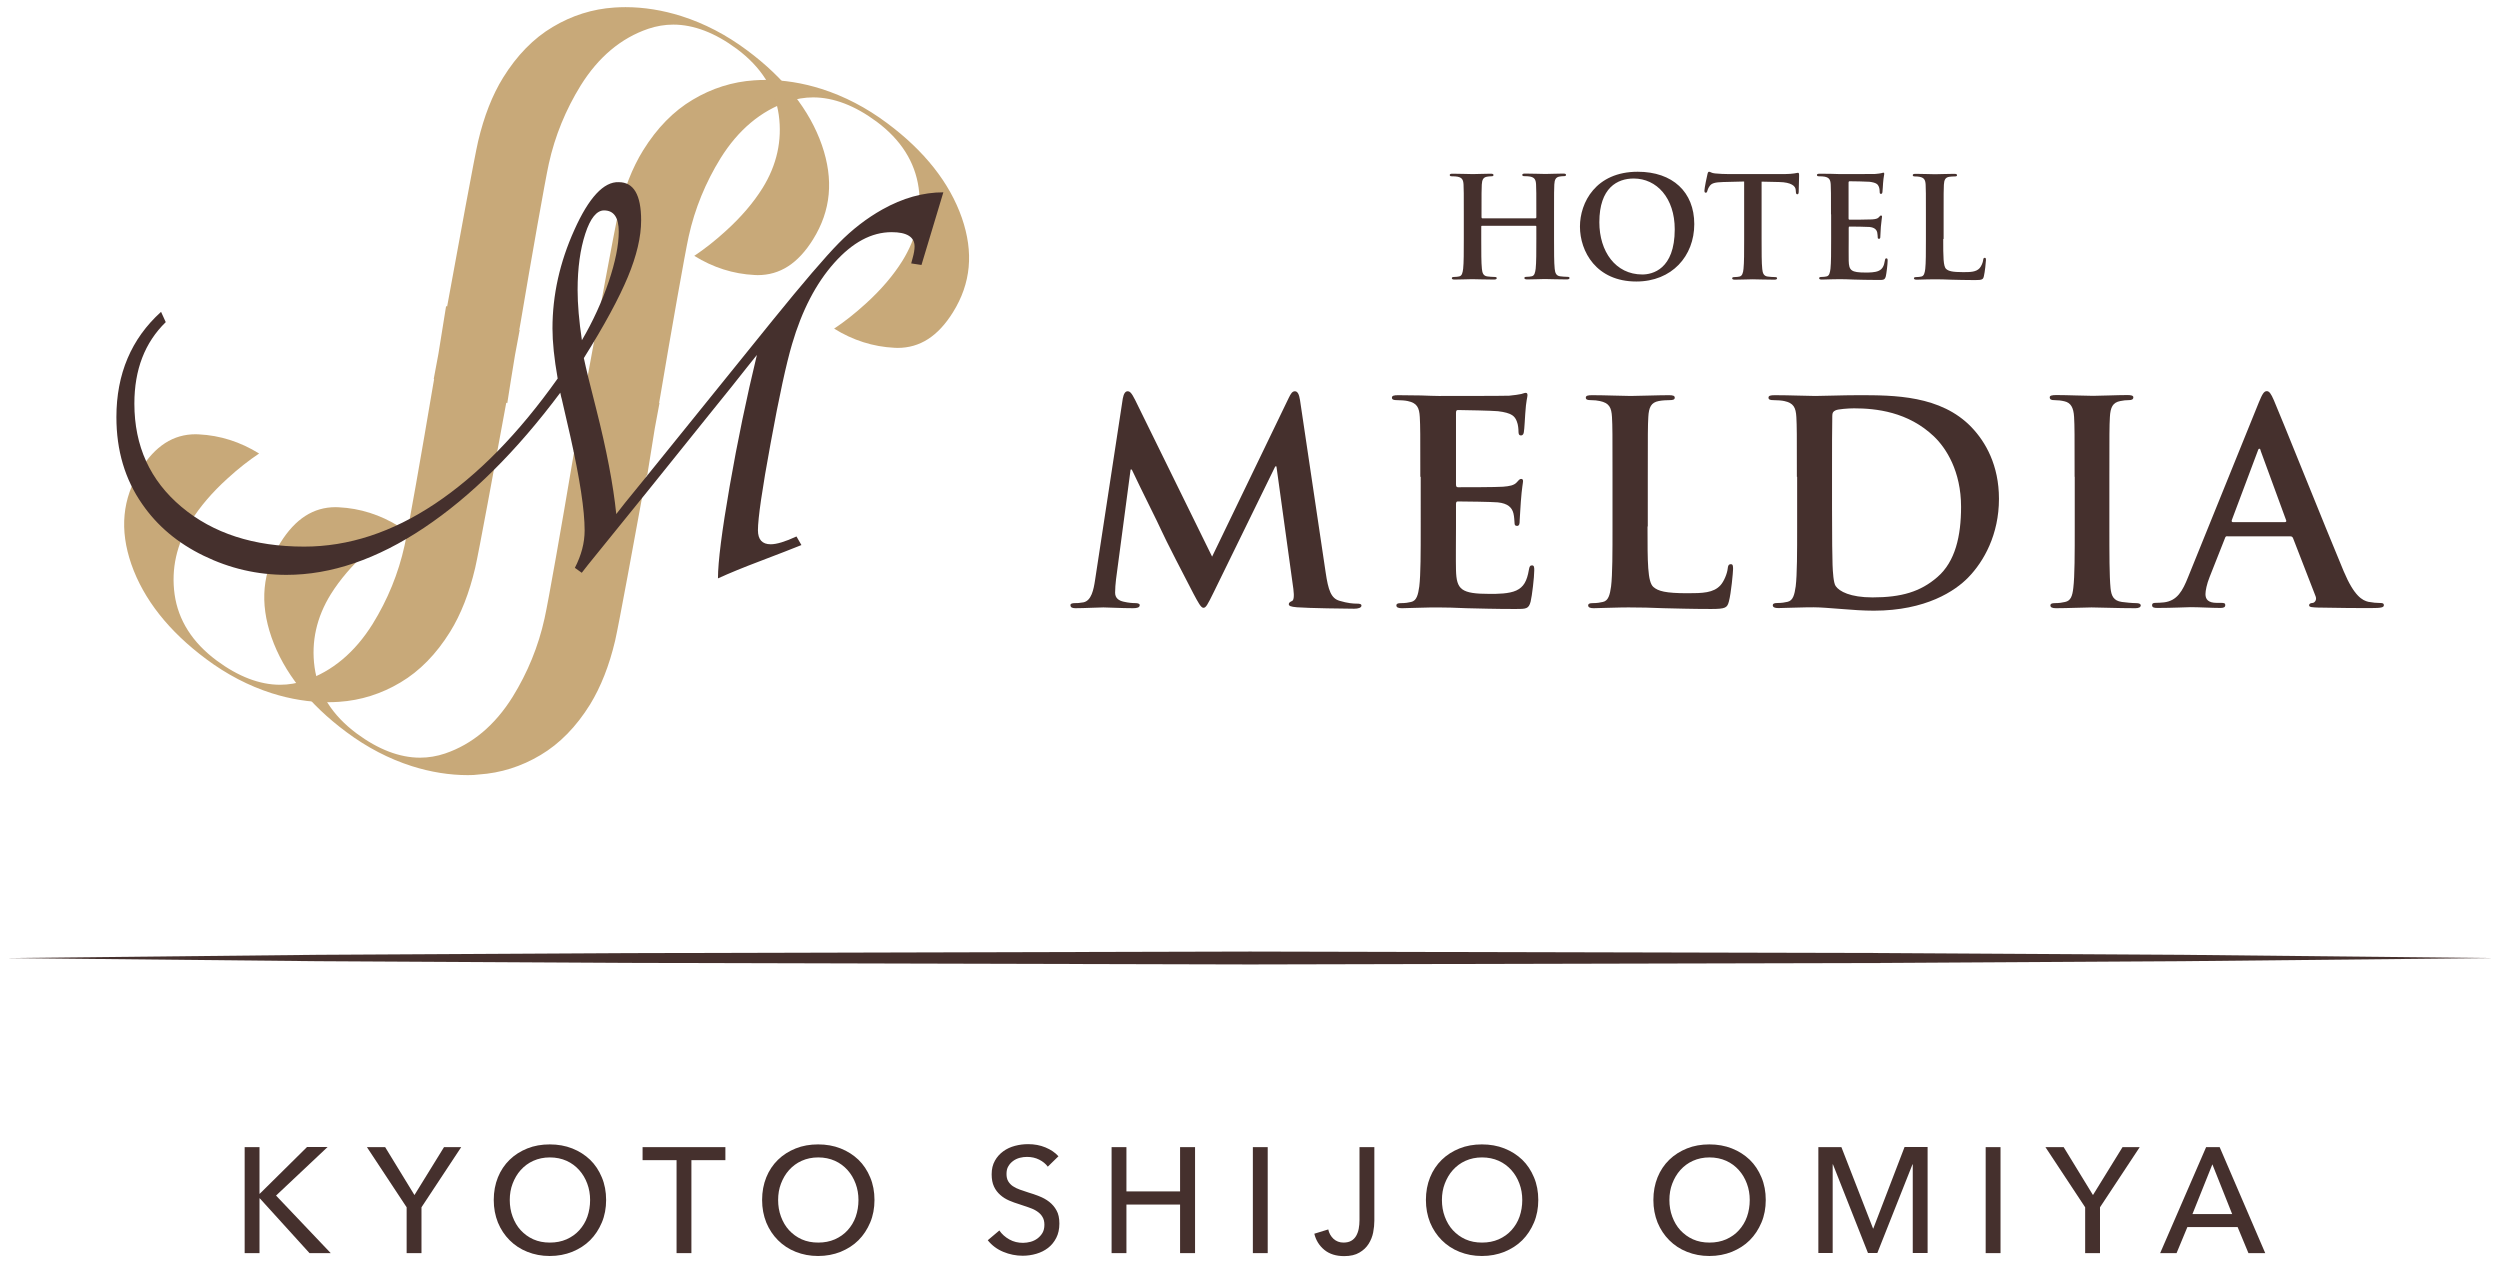 <?xml version="1.0" encoding="utf-8"?>
<!-- Generator: Adobe Illustrator 27.0.1, SVG Export Plug-In . SVG Version: 6.00 Build 0)  -->
<svg version="1.1" id="レイヤー_1" xmlns="http://www.w3.org/2000/svg" xmlns:xlink="http://www.w3.org/1999/xlink" x="0px"
	 y="0px" width="192px" height="97px" viewBox="0 0 192 97" style="enable-background:new 0 0 192 97;" xml:space="preserve">
<style type="text/css">
	.st0{fill:#FFFFFF;}
	.st1{opacity:0.5;}
	.st2{fill:#C8A979;}
	.st3{fill:#45302D;}
</style>
<g>
	<g>
		<g>
			<g>
				<g>
					<path class="st3" d="M117.93,16.76c0.03,0,0.06-0.02,0.06-0.08v-0.23c0-1.63,0-1.93-0.02-2.28c-0.02-0.37-0.11-0.54-0.46-0.61
						c-0.09-0.02-0.27-0.03-0.42-0.03c-0.12,0-0.18-0.02-0.18-0.1s0.08-0.1,0.23-0.1c0.58,0,1.26,0.03,1.55,0.03
						c0.26,0,0.93-0.03,1.35-0.03c0.15,0,0.23,0.02,0.23,0.1s-0.06,0.1-0.19,0.1c-0.09,0-0.18,0.01-0.31,0.03
						c-0.29,0.05-0.38,0.24-0.4,0.61c-0.02,0.34-0.02,0.64-0.02,2.28v1.89c0,0.99,0,1.84,0.05,2.3c0.03,0.3,0.1,0.54,0.42,0.58
						c0.15,0.02,0.39,0.04,0.55,0.04c0.12,0,0.17,0.03,0.17,0.09c0,0.08-0.09,0.11-0.22,0.11c-0.7,0-1.38-0.03-1.68-0.03
						c-0.25,0-0.92,0.03-1.34,0.03c-0.15,0-0.23-0.03-0.23-0.11c0-0.05,0.04-0.09,0.17-0.09c0.16,0,0.29-0.02,0.39-0.04
						c0.22-0.04,0.27-0.28,0.31-0.59c0.05-0.45,0.05-1.3,0.05-2.29V17.4c0-0.04-0.03-0.06-0.06-0.06h-4.11
						c-0.03,0-0.06,0.01-0.06,0.06v0.95c0,0.99,0,1.84,0.05,2.3c0.03,0.3,0.1,0.54,0.42,0.58c0.15,0.02,0.39,0.04,0.55,0.04
						c0.12,0,0.17,0.03,0.17,0.09c0,0.08-0.09,0.11-0.21,0.11c-0.7,0-1.38-0.03-1.68-0.03c-0.25,0-0.92,0.03-1.35,0.03
						c-0.14,0-0.21-0.03-0.21-0.11c0-0.05,0.04-0.09,0.17-0.09c0.16,0,0.29-0.02,0.39-0.04c0.22-0.04,0.27-0.28,0.31-0.59
						c0.05-0.45,0.05-1.3,0.05-2.29v-1.89c0-1.63,0-1.93-0.02-2.28c-0.02-0.37-0.11-0.54-0.46-0.61c-0.09-0.02-0.27-0.03-0.42-0.03
						c-0.12,0-0.18-0.02-0.18-0.1s0.08-0.1,0.23-0.1c0.58,0,1.26,0.03,1.55,0.03c0.26,0,0.93-0.03,1.35-0.03
						c0.15,0,0.23,0.02,0.23,0.1s-0.06,0.1-0.19,0.1c-0.09,0-0.18,0.01-0.31,0.03c-0.29,0.05-0.38,0.24-0.4,0.61
						c-0.02,0.34-0.02,0.64-0.02,2.28v0.23c0,0.05,0.03,0.08,0.06,0.08H117.93z"/>
					<path class="st3" d="M121.34,17.4c0-1.84,1.21-4.21,4.44-4.21c2.68,0,4.34,1.56,4.34,4.02c0,2.46-1.72,4.41-4.45,4.41
						C122.59,21.62,121.34,19.31,121.34,17.4z M128.62,17.61c0-2.41-1.39-3.9-3.15-3.9c-1.24,0-2.64,0.69-2.64,3.36
						c0,2.24,1.24,4.01,3.3,4.01C126.88,21.08,128.62,20.71,128.62,17.61z"/>
					<path class="st3" d="M133.94,13.94l-1.6,0.04c-0.62,0.02-0.88,0.08-1.04,0.31c-0.11,0.16-0.16,0.29-0.18,0.38
						c-0.02,0.09-0.05,0.13-0.12,0.13c-0.08,0-0.1-0.05-0.1-0.17c0-0.17,0.2-1.15,0.23-1.24c0.03-0.14,0.06-0.2,0.13-0.2
						c0.09,0,0.19,0.11,0.46,0.13c0.31,0.03,0.72,0.05,1.07,0.05h4.26c0.34,0,0.58-0.03,0.74-0.05c0.16-0.03,0.25-0.05,0.29-0.05
						c0.08,0,0.09,0.06,0.09,0.23c0,0.23-0.03,0.97-0.03,1.25c-0.01,0.11-0.03,0.17-0.1,0.17c-0.09,0-0.11-0.05-0.12-0.22
						l-0.01-0.12c-0.02-0.28-0.31-0.58-1.27-0.6l-1.35-0.03v4.41c0,0.99,0,1.84,0.05,2.3c0.03,0.3,0.1,0.54,0.42,0.58
						c0.15,0.02,0.39,0.04,0.55,0.04c0.12,0,0.17,0.03,0.17,0.09c0,0.08-0.09,0.11-0.2,0.11c-0.71,0-1.39-0.03-1.69-0.03
						c-0.25,0-0.92,0.03-1.35,0.03c-0.14,0-0.21-0.03-0.21-0.11c0-0.05,0.04-0.09,0.17-0.09c0.16,0,0.29-0.02,0.39-0.04
						c0.21-0.04,0.28-0.28,0.31-0.59c0.05-0.45,0.05-1.3,0.05-2.29V13.94z"/>
					<path class="st3" d="M140.62,16.46c0-1.63,0-1.93-0.02-2.28c-0.02-0.37-0.11-0.54-0.46-0.61c-0.09-0.02-0.27-0.03-0.42-0.03
						c-0.12,0-0.18-0.02-0.18-0.1s0.08-0.1,0.24-0.1c0.29,0,0.6,0.01,0.87,0.01c0.28,0.01,0.53,0.02,0.68,0.02
						c0.34,0,2.48,0,2.69-0.01c0.2-0.02,0.38-0.04,0.46-0.06c0.05-0.01,0.12-0.04,0.17-0.04c0.05,0,0.06,0.04,0.06,0.1
						c0,0.08-0.05,0.2-0.09,0.7c-0.01,0.11-0.03,0.58-0.05,0.71c-0.01,0.05-0.03,0.12-0.11,0.12s-0.1-0.05-0.1-0.15
						c0-0.08-0.01-0.26-0.06-0.39c-0.08-0.19-0.18-0.32-0.72-0.39c-0.18-0.02-1.31-0.04-1.53-0.04c-0.05,0-0.08,0.03-0.08,0.11v2.72
						c0,0.08,0.01,0.12,0.08,0.12c0.24,0,1.47,0,1.72-0.02c0.26-0.02,0.42-0.05,0.52-0.16c0.08-0.09,0.12-0.14,0.17-0.14
						c0.04,0,0.08,0.02,0.08,0.09c0,0.06-0.04,0.24-0.09,0.78c-0.01,0.22-0.04,0.64-0.04,0.72c0,0.09,0,0.2-0.1,0.2
						c-0.08,0-0.1-0.04-0.1-0.1c-0.01-0.11-0.01-0.25-0.04-0.39c-0.05-0.21-0.2-0.38-0.6-0.42c-0.2-0.02-1.27-0.03-1.53-0.03
						c-0.05,0-0.06,0.04-0.06,0.11v0.85c0,0.37-0.01,1.35,0,1.67c0.02,0.74,0.19,0.9,1.29,0.9c0.28,0,0.73,0,1.01-0.13
						c0.28-0.13,0.41-0.35,0.48-0.8c0.02-0.12,0.04-0.16,0.12-0.16c0.09,0,0.09,0.09,0.09,0.19c0,0.25-0.09,0.98-0.14,1.19
						c-0.08,0.28-0.17,0.28-0.58,0.28c-0.81,0-1.4-0.02-1.86-0.03c-0.46-0.02-0.8-0.03-1.12-0.03c-0.12,0-0.35,0-0.61,0.01
						c-0.25,0-0.53,0.02-0.74,0.02c-0.14,0-0.21-0.03-0.21-0.11c0-0.05,0.04-0.09,0.17-0.09c0.16,0,0.29-0.02,0.39-0.04
						c0.22-0.04,0.27-0.28,0.31-0.59c0.05-0.45,0.05-1.3,0.05-2.29V16.46z"/>
					<path class="st3" d="M149.24,18.35c0,1.38,0,2.12,0.23,2.31c0.18,0.16,0.46,0.24,1.3,0.24c0.57,0,0.99-0.01,1.26-0.3
						c0.13-0.14,0.26-0.44,0.28-0.64c0.01-0.1,0.03-0.16,0.12-0.16c0.08,0,0.09,0.05,0.09,0.18c0,0.12-0.08,0.92-0.16,1.24
						c-0.06,0.24-0.12,0.29-0.68,0.29c-0.77,0-1.33-0.02-1.82-0.03c-0.48-0.02-0.87-0.03-1.31-0.03c-0.12,0-0.35,0-0.61,0.01
						c-0.25,0-0.53,0.02-0.74,0.02c-0.14,0-0.21-0.03-0.21-0.11c0-0.05,0.04-0.09,0.17-0.09c0.16,0,0.29-0.02,0.39-0.04
						c0.22-0.04,0.27-0.28,0.31-0.59c0.05-0.45,0.05-1.3,0.05-2.29v-1.89c0-1.63,0-1.93-0.02-2.28c-0.02-0.37-0.11-0.54-0.46-0.61
						c-0.09-0.02-0.22-0.03-0.35-0.03c-0.12,0-0.18-0.02-0.18-0.1s0.08-0.1,0.24-0.1c0.51,0,1.18,0.03,1.47,0.03
						c0.26,0,1.04-0.03,1.46-0.03c0.15,0,0.23,0.02,0.23,0.1s-0.06,0.1-0.19,0.1c-0.12,0-0.29,0.01-0.42,0.03
						c-0.29,0.05-0.38,0.24-0.4,0.61c-0.02,0.34-0.02,0.64-0.02,2.28V18.35z"/>
				</g>
				<g>
					<g>
						<path class="st3" d="M86.23,30.61c0.07-0.37,0.19-0.56,0.37-0.56c0.17,0,0.3,0.11,0.58,0.67l5.91,12.03l5.88-12.18
							c0.17-0.35,0.28-0.52,0.48-0.52c0.2,0,0.32,0.22,0.39,0.67l1.97,13.24c0.2,1.36,0.41,1.99,1.06,2.18
							c0.63,0.19,1.06,0.22,1.34,0.22c0.19,0,0.35,0.02,0.35,0.15c0,0.17-0.26,0.24-0.56,0.24c-0.54,0-3.53-0.04-4.39-0.11
							c-0.5-0.04-0.63-0.11-0.63-0.24c0-0.11,0.09-0.17,0.24-0.24c0.13-0.04,0.19-0.32,0.11-0.93l-1.3-9.41h-0.09l-4.72,9.65
							c-0.5,1.02-0.61,1.21-0.8,1.21c-0.19,0-0.41-0.43-0.76-1.08c-0.52-0.99-2.23-4.3-2.49-4.91c-0.19-0.45-1.49-3.01-2.25-4.63
							h-0.09l-1.12,8.44c-0.04,0.39-0.07,0.67-0.07,1.02c0,0.41,0.28,0.61,0.65,0.69c0.39,0.09,0.69,0.11,0.91,0.11
							c0.17,0,0.33,0.04,0.33,0.15c0,0.19-0.2,0.24-0.52,0.24c-0.91,0-1.88-0.06-2.27-0.06c-0.41,0-1.45,0.06-2.14,0.06
							c-0.22,0-0.39-0.04-0.39-0.24c0-0.11,0.13-0.15,0.35-0.15c0.17,0,0.32,0,0.65-0.06c0.61-0.13,0.78-0.97,0.89-1.71L86.23,30.61
							z"/>
						<path class="st3" d="M109.08,36.62c0-3.29,0-3.89-0.04-4.59c-0.04-0.74-0.22-1.08-0.93-1.23c-0.17-0.04-0.54-0.07-0.84-0.07
							c-0.24,0-0.37-0.04-0.37-0.19c0-0.15,0.15-0.19,0.48-0.19c0.58,0,1.21,0.02,1.75,0.02c0.56,0.02,1.06,0.04,1.36,0.04
							c0.69,0,5,0,5.41-0.02c0.41-0.04,0.76-0.09,0.93-0.13c0.11-0.02,0.24-0.09,0.35-0.09c0.11,0,0.13,0.09,0.13,0.19
							c0,0.15-0.11,0.41-0.17,1.41c-0.02,0.22-0.06,1.17-0.11,1.43c-0.02,0.11-0.06,0.24-0.22,0.24c-0.15,0-0.19-0.11-0.19-0.3
							c0-0.15-0.02-0.52-0.13-0.78c-0.15-0.39-0.37-0.65-1.45-0.78c-0.37-0.04-2.64-0.09-3.07-0.09c-0.11,0-0.15,0.06-0.15,0.22
							v5.47c0,0.15,0.02,0.24,0.15,0.24c0.48,0,2.96,0,3.46-0.04c0.52-0.04,0.84-0.11,1.04-0.32c0.15-0.17,0.24-0.28,0.35-0.28
							c0.09,0,0.15,0.04,0.15,0.17c0,0.13-0.09,0.48-0.17,1.58c-0.02,0.43-0.09,1.3-0.09,1.45c0,0.17,0,0.41-0.2,0.41
							c-0.15,0-0.19-0.09-0.19-0.19c-0.02-0.22-0.02-0.5-0.09-0.78c-0.11-0.43-0.41-0.76-1.21-0.84c-0.41-0.04-2.55-0.07-3.07-0.07
							c-0.11,0-0.13,0.09-0.13,0.22v1.71c0,0.73-0.02,2.73,0,3.35c0.04,1.49,0.39,1.82,2.6,1.82c0.56,0,1.47,0,2.03-0.26
							c0.56-0.26,0.82-0.71,0.97-1.6c0.04-0.24,0.09-0.33,0.24-0.33c0.17,0,0.17,0.17,0.17,0.39c0,0.5-0.17,1.97-0.28,2.4
							c-0.15,0.56-0.35,0.56-1.17,0.56c-1.62,0-2.81-0.04-3.74-0.06c-0.93-0.04-1.6-0.06-2.25-0.06c-0.24,0-0.71,0-1.23,0.02
							c-0.5,0-1.06,0.04-1.49,0.04c-0.28,0-0.43-0.06-0.43-0.22c0-0.11,0.09-0.17,0.35-0.17c0.33,0,0.58-0.04,0.78-0.09
							c0.43-0.09,0.54-0.56,0.63-1.19c0.11-0.91,0.11-2.62,0.11-4.61V36.62z"/>
						<path class="st3" d="M126.53,40.43c0,2.77,0,4.26,0.45,4.65c0.37,0.32,0.93,0.48,2.62,0.48c1.15,0,1.99-0.02,2.53-0.61
							c0.26-0.28,0.52-0.89,0.56-1.3c0.02-0.19,0.06-0.32,0.24-0.32c0.15,0,0.17,0.11,0.17,0.37c0,0.24-0.15,1.86-0.32,2.49
							c-0.13,0.48-0.24,0.58-1.36,0.58c-1.56,0-2.68-0.04-3.66-0.06c-0.97-0.04-1.75-0.06-2.64-0.06c-0.24,0-0.71,0-1.23,0.02
							c-0.5,0-1.06,0.04-1.49,0.04c-0.28,0-0.43-0.06-0.43-0.22c0-0.11,0.09-0.17,0.35-0.17c0.32,0,0.58-0.04,0.78-0.09
							c0.43-0.09,0.54-0.56,0.63-1.19c0.11-0.91,0.11-2.62,0.11-4.61v-3.81c0-3.29,0-3.89-0.04-4.59c-0.04-0.74-0.22-1.08-0.93-1.23
							c-0.17-0.04-0.43-0.07-0.71-0.07c-0.24,0-0.37-0.04-0.37-0.19c0-0.15,0.15-0.19,0.48-0.19c1.02,0,2.38,0.06,2.96,0.06
							c0.52,0,2.1-0.06,2.94-0.06c0.3,0,0.45,0.04,0.45,0.19c0,0.15-0.13,0.19-0.39,0.19c-0.24,0-0.58,0.02-0.84,0.07
							c-0.58,0.11-0.76,0.47-0.8,1.23c-0.04,0.69-0.04,1.3-0.04,4.59V40.43z"/>
						<path class="st3" d="M138,36.62c0-3.29,0-3.89-0.04-4.59c-0.04-0.74-0.22-1.08-0.93-1.23c-0.17-0.04-0.54-0.07-0.84-0.07
							c-0.24,0-0.37-0.04-0.37-0.19c0-0.15,0.15-0.19,0.48-0.19c1.15,0,2.51,0.06,3.11,0.06c0.67,0,2.03-0.06,3.33-0.06
							c2.7,0,6.32,0,8.68,2.47c1.08,1.13,2.1,2.92,2.1,5.49c0,2.73-1.15,4.8-2.36,6.04c-0.99,1.02-3.24,2.55-7.25,2.55
							c-0.78,0-1.67-0.06-2.49-0.13c-0.82-0.06-1.58-0.13-2.12-0.13c-0.24,0-0.71,0-1.23,0.02c-0.5,0-1.06,0.04-1.49,0.04
							c-0.28,0-0.43-0.06-0.43-0.22c0-0.11,0.09-0.17,0.35-0.17c0.32,0,0.58-0.04,0.78-0.09c0.43-0.09,0.54-0.56,0.63-1.19
							c0.11-0.91,0.11-2.62,0.11-4.61V36.62z M140.7,39c0,2.29,0.02,3.96,0.04,4.37c0.02,0.54,0.07,1.41,0.24,1.64
							c0.28,0.41,1.12,0.87,2.83,0.87c2.21,0,3.68-0.43,4.98-1.56c1.38-1.19,1.82-3.16,1.82-5.39c0-2.75-1.15-4.52-2.08-5.41
							c-1.99-1.9-4.46-2.16-6.14-2.16c-0.43,0-1.23,0.06-1.41,0.15c-0.2,0.09-0.26,0.19-0.26,0.43c-0.02,0.74-0.02,2.62-0.02,4.33
							V39z"/>
						<path class="st3" d="M159.33,36.62c0-3.29,0-3.89-0.04-4.59c-0.04-0.74-0.26-1.1-0.74-1.21c-0.24-0.06-0.52-0.09-0.78-0.09
							c-0.22,0-0.35-0.04-0.35-0.22c0-0.13,0.17-0.17,0.52-0.17c0.82,0,2.19,0.06,2.81,0.06c0.54,0,1.82-0.06,2.64-0.06
							c0.28,0,0.45,0.04,0.45,0.17c0,0.17-0.13,0.22-0.35,0.22c-0.22,0-0.39,0.02-0.65,0.07c-0.58,0.11-0.76,0.48-0.8,1.23
							c-0.04,0.69-0.04,1.3-0.04,4.59v3.81c0,2.1,0,3.81,0.09,4.74c0.06,0.58,0.22,0.97,0.87,1.06c0.3,0.04,0.78,0.09,1.1,0.09
							c0.24,0,0.35,0.07,0.35,0.17c0,0.15-0.17,0.22-0.41,0.22c-1.43,0-2.79-0.06-3.37-0.06c-0.5,0-1.86,0.06-2.73,0.06
							c-0.28,0-0.43-0.06-0.43-0.22c0-0.11,0.09-0.17,0.35-0.17c0.32,0,0.58-0.04,0.78-0.09c0.43-0.09,0.56-0.45,0.63-1.08
							c0.11-0.91,0.11-2.62,0.11-4.72V36.62z"/>
						<path class="st3" d="M171.06,41.18c-0.11,0-0.15,0.04-0.19,0.17l-1.17,2.96c-0.22,0.54-0.32,1.06-0.32,1.32
							c0,0.39,0.2,0.67,0.87,0.67h0.33c0.26,0,0.32,0.04,0.32,0.17c0,0.17-0.13,0.22-0.37,0.22c-0.69,0-1.62-0.06-2.29-0.06
							c-0.24,0-1.43,0.06-2.55,0.06c-0.28,0-0.41-0.04-0.41-0.22c0-0.13,0.09-0.17,0.26-0.17c0.2,0,0.5-0.02,0.67-0.04
							c1-0.13,1.41-0.87,1.84-1.95l5.43-13.41c0.26-0.63,0.39-0.86,0.61-0.86c0.19,0,0.32,0.19,0.54,0.69
							c0.52,1.19,3.98,9.84,5.36,13.13c0.82,1.95,1.45,2.25,1.9,2.36c0.32,0.06,0.65,0.09,0.91,0.09c0.17,0,0.28,0.02,0.28,0.17
							c0,0.17-0.19,0.22-1,0.22c-0.78,0-2.36,0-4.09-0.04c-0.39-0.02-0.65-0.02-0.65-0.17c0-0.13,0.09-0.17,0.3-0.19
							c0.15-0.04,0.3-0.24,0.2-0.5l-1.73-4.46c-0.04-0.11-0.11-0.15-0.22-0.15H171.06z M175.47,40.1c0.11,0,0.13-0.06,0.11-0.13
							l-1.95-5.32c-0.02-0.09-0.04-0.19-0.11-0.19c-0.07,0-0.11,0.11-0.13,0.19l-1.99,5.3c-0.02,0.09,0,0.15,0.09,0.15H175.47z"/>
					</g>
				</g>
			</g>
			<g>
				<g>
					<path class="st2" d="M35.93,59.53c-1.4,0-2.85-0.23-4.3-0.69c-1.76-0.56-3.45-1.44-5.03-2.62c-2.88-2.14-4.81-4.59-5.75-7.28
						c-0.92-2.66-0.7-5.03,0.68-7.25c1.15-1.85,2.54-2.74,4.25-2.74c0.08,0,0.16,0,0.25,0.01c1.62,0.08,3.17,0.57,4.62,1.47
						c-0.78,0.52-1.6,1.16-2.43,1.92c-1.17,1.06-2.11,2.16-2.81,3.28c-1.1,1.77-1.52,3.66-1.25,5.62c0.28,1.98,1.36,3.69,3.23,5.08
						c1.66,1.23,3.3,1.86,4.87,1.86c0.65,0,1.3-0.11,1.92-0.32c2.09-0.71,3.83-2.17,5.19-4.35c1.15-1.86,1.98-3.88,2.45-6.02
						c0.29-1.28,1.33-7.22,2.17-12.21l0.1-0.57l-0.03-0.01c0.09-0.48,0.21-1.14,0.36-1.93c0.2-1.22,0.44-2.69,0.59-3.68l0.08,0.03
						l0.14-0.76c0.73-3.99,1.95-10.68,2.24-11.93c0.45-1.91,1.09-3.55,1.92-4.89c1.06-1.71,2.34-3.02,3.81-3.89
						c1.47-0.88,3.06-1.38,4.72-1.49c0.29-0.02,0.58-0.03,0.87-0.03c1.4,0,2.85,0.23,4.3,0.69c1.76,0.56,3.45,1.44,5.03,2.62
						c2.88,2.14,4.81,4.59,5.75,7.28c0.92,2.66,0.7,5.03-0.68,7.25c-1.15,1.85-2.54,2.74-4.26,2.74l0,0c-0.08,0-0.16,0-0.25-0.01
						c-1.62-0.08-3.17-0.57-4.62-1.47c0.78-0.52,1.6-1.16,2.43-1.92c1.17-1.06,2.11-2.16,2.81-3.28c1.1-1.77,1.52-3.66,1.25-5.62
						c-0.28-1.98-1.36-3.69-3.23-5.08c-1.66-1.23-3.3-1.86-4.87-1.86c-0.65,0-1.3,0.11-1.92,0.32c-2.09,0.71-3.83,2.17-5.19,4.35
						c-1.15,1.86-1.98,3.88-2.45,6.01c-0.28,1.27-1.35,7.33-2.17,12.21l-0.1,0.57l0.03,0.01c-0.09,0.48-0.21,1.14-0.36,1.93
						c-0.2,1.22-0.44,2.69-0.59,3.67l-0.08-0.03l-0.14,0.76c-0.73,3.99-1.95,10.68-2.24,11.93c-0.45,1.91-1.1,3.55-1.92,4.89
						c-1.06,1.71-2.34,3.02-3.81,3.89c-1.47,0.88-3.06,1.38-4.72,1.49C36.51,59.52,36.22,59.53,35.93,59.53z"/>
					<path class="st2" d="M25.17,53.93c-1.4,0-2.85-0.23-4.3-0.69c-1.76-0.56-3.45-1.44-5.03-2.62c-2.88-2.14-4.81-4.59-5.75-7.28
						c-0.92-2.66-0.7-5.03,0.68-7.25c1.15-1.85,2.54-2.74,4.26-2.74c0.08,0,0.16,0,0.25,0.01c1.62,0.08,3.17,0.57,4.62,1.47
						c-0.78,0.52-1.6,1.16-2.43,1.92c-1.17,1.06-2.11,2.16-2.81,3.28c-1.1,1.77-1.52,3.66-1.25,5.62c0.28,1.98,1.36,3.69,3.23,5.08
						c1.66,1.23,3.3,1.86,4.87,1.86c0.65,0,1.3-0.11,1.92-0.32c2.09-0.71,3.83-2.17,5.19-4.35c1.15-1.86,1.98-3.88,2.45-6.02
						c0.29-1.28,1.33-7.22,2.17-12.21l0.1-0.57l-0.03-0.01c0.09-0.48,0.21-1.14,0.36-1.93c0.2-1.22,0.44-2.69,0.59-3.67l0.08,0.03
						l0.14-0.76c0.73-3.99,1.95-10.68,2.24-11.93c0.45-1.91,1.09-3.55,1.92-4.89c1.06-1.71,2.34-3.02,3.81-3.89
						c1.47-0.88,3.06-1.38,4.72-1.49c0.29-0.02,0.58-0.03,0.87-0.03c1.4,0,2.85,0.23,4.3,0.69c1.76,0.56,3.45,1.44,5.03,2.62
						c2.88,2.14,4.81,4.59,5.75,7.28c0.92,2.66,0.7,5.03-0.68,7.25c-1.15,1.85-2.54,2.74-4.25,2.74l0,0c-0.08,0-0.16,0-0.25-0.01
						c-1.62-0.08-3.17-0.57-4.62-1.47c0.78-0.52,1.6-1.16,2.43-1.92c1.17-1.06,2.11-2.16,2.81-3.28c1.1-1.77,1.52-3.66,1.25-5.62
						c-0.28-1.98-1.36-3.69-3.23-5.08c-1.66-1.23-3.3-1.86-4.87-1.86c-0.65,0-1.3,0.11-1.92,0.32c-2.09,0.71-3.83,2.17-5.19,4.35
						c-1.15,1.86-1.98,3.88-2.45,6.01c-0.28,1.27-1.35,7.33-2.17,12.21l-0.1,0.56l0.03,0.01c-0.09,0.48-0.21,1.14-0.36,1.93
						c-0.2,1.22-0.44,2.69-0.59,3.68l-0.08-0.03l-0.14,0.76C38,35.7,36.78,42.39,36.49,43.63c-0.45,1.91-1.09,3.55-1.92,4.89
						c-1.06,1.71-2.34,3.02-3.81,3.89c-1.47,0.88-3.06,1.38-4.72,1.49C25.75,53.92,25.46,53.93,25.17,53.93z"/>
				</g>
				<path class="st3" d="M44.36,22.27c0-1.68,0.2-3.13,0.59-4.32c0.39-1.2,0.88-1.79,1.44-1.79c0.75,0,1.13,0.54,1.13,1.63
					c0,1.03-0.26,2.32-0.77,3.84c-0.52,1.53-1.2,3.03-2.06,4.5C44.47,24.65,44.36,23.36,44.36,22.27 M44.11,17.66
					c-1.12,2.48-1.68,5-1.68,7.56c0,1.04,0.13,2.32,0.4,3.85c-3,4.23-6.15,7.44-9.44,9.63c-3.29,2.19-6.63,3.28-10.03,3.28
					c-3.86,0-7-1.02-9.42-3.05c-2.42-2.03-3.62-4.68-3.62-7.93c0-2.61,0.8-4.69,2.41-6.26l-0.36-0.79
					c-2.29,2.07-3.43,4.77-3.43,8.09c0,2.56,0.66,4.78,1.98,6.67c1.15,1.67,2.72,3,4.72,3.97c2.01,0.98,4.12,1.47,6.36,1.47
					c3.43,0,6.95-1.2,10.56-3.61c3.61-2.41,7.1-5.87,10.47-10.38c0.06,0.28,0.09,0.44,0.11,0.47l0.66,2.87
					c0.73,3.26,1.1,5.67,1.1,7.24c0,0.95-0.25,1.9-0.75,2.87l0.53,0.38l0.46-0.59l4.71-5.82l4.63-5.76
					c1.31-1.61,2.27-2.82,2.89-3.61l0.76-0.95c-0.79,3.27-1.49,6.63-2.09,10.08c-0.6,3.45-0.9,5.81-0.9,7.08
					c0.9-0.41,1.95-0.84,3.14-1.29c1.56-0.59,2.65-1.02,3.27-1.27l-0.38-0.66c-0.86,0.4-1.52,0.6-1.98,0.6
					c-0.65,0-0.98-0.36-0.98-1.08c0-0.9,0.32-3.14,0.98-6.71c0.65-3.57,1.2-6.09,1.64-7.58c0.76-2.59,1.84-4.67,3.24-6.24
					c1.4-1.57,2.86-2.36,4.41-2.36c1.17,0,1.76,0.37,1.76,1.1c0,0.24-0.05,0.54-0.15,0.89l-0.11,0.41l0.79,0.12l1.68-5.58
					c-1.56,0-3.12,0.44-4.69,1.32c-1.19,0.67-2.31,1.53-3.34,2.58c-1.04,1.06-2.74,3.04-5.09,5.94l-9.92,12.28l-1.4,1.72
					c-0.11,0.14-0.34,0.43-0.68,0.87c-0.23-2.25-0.75-4.96-1.55-8.11c-0.47-1.82-0.78-3.11-0.94-3.87c1.58-2.52,2.7-4.6,3.38-6.23
					c0.68-1.64,1.02-3.08,1.02-4.35c0-1.95-0.57-2.93-1.72-2.93C46.37,13.94,45.22,15.18,44.11,17.66"/>
			</g>
		</g>
		<polygon class="st3" points="0.51,73.58 24.38,73.33 48.25,73.2 96,73.08 143.75,73.19 167.62,73.33 191.49,73.58 167.62,73.82 
			143.75,73.96 96,74.07 48.25,73.95 24.38,73.82 		"/>
	</g>
	<g>
		<g>
			<path class="st3" d="M19.93,91.68h0.02l3.63-3.59h1.58l-3.96,3.73l4.2,4.42h-1.63l-3.82-4.21h-0.02v4.21h-1.14V88.1h1.14V91.68z"
				/>
			<path class="st3" d="M32.38,96.24h-1.15v-3.52l-3.05-4.62h1.4l2.25,3.68l2.27-3.68h1.32l-3.05,4.62V96.24z"/>
			<path class="st3" d="M46.55,92.16c0,0.63-0.11,1.21-0.33,1.73c-0.22,0.52-0.52,0.98-0.9,1.36c-0.38,0.38-0.84,0.67-1.37,0.89
				c-0.53,0.21-1.1,0.32-1.73,0.32s-1.19-0.11-1.72-0.32c-0.53-0.21-0.98-0.51-1.36-0.89s-0.68-0.83-0.9-1.36
				c-0.21-0.53-0.32-1.1-0.32-1.73c0-0.64,0.11-1.22,0.32-1.74c0.21-0.52,0.51-0.97,0.9-1.35s0.84-0.66,1.36-0.87
				c0.52-0.21,1.1-0.31,1.72-0.31s1.2,0.1,1.73,0.31c0.53,0.21,0.98,0.5,1.37,0.87c0.38,0.37,0.68,0.82,0.9,1.35
				C46.44,90.94,46.55,91.52,46.55,92.16z M45.32,92.16c0-0.44-0.07-0.86-0.22-1.26s-0.35-0.74-0.62-1.04s-0.59-0.54-0.97-0.71
				c-0.38-0.17-0.81-0.26-1.28-0.26c-0.47,0-0.89,0.09-1.27,0.26c-0.38,0.17-0.7,0.41-0.97,0.71s-0.47,0.65-0.62,1.04
				s-0.22,0.81-0.22,1.26c0,0.45,0.07,0.88,0.22,1.28s0.35,0.75,0.62,1.04c0.27,0.29,0.59,0.53,0.97,0.7
				c0.38,0.17,0.8,0.25,1.27,0.25s0.89-0.08,1.28-0.25c0.38-0.17,0.71-0.4,0.98-0.7s0.48-0.64,0.62-1.04S45.32,92.61,45.32,92.16z"
				/>
			<path class="st3" d="M53.1,96.24h-1.14V89.1h-2.61v-1h6.36v1H53.1V96.24z"/>
			<path class="st3" d="M67.16,92.16c0,0.63-0.11,1.21-0.33,1.73c-0.22,0.52-0.52,0.98-0.9,1.36c-0.38,0.38-0.84,0.67-1.37,0.89
				c-0.53,0.21-1.1,0.32-1.73,0.32s-1.19-0.11-1.72-0.32c-0.53-0.21-0.98-0.51-1.36-0.89s-0.68-0.83-0.9-1.36
				c-0.21-0.53-0.32-1.1-0.32-1.73c0-0.64,0.11-1.22,0.32-1.74c0.21-0.52,0.51-0.97,0.9-1.35s0.84-0.66,1.36-0.87
				c0.52-0.21,1.1-0.31,1.72-0.31s1.2,0.1,1.73,0.31c0.53,0.21,0.98,0.5,1.37,0.87c0.38,0.37,0.68,0.82,0.9,1.35
				C67.05,90.94,67.16,91.52,67.16,92.16z M65.93,92.16c0-0.44-0.07-0.86-0.22-1.26s-0.35-0.74-0.62-1.04s-0.59-0.54-0.97-0.71
				c-0.38-0.17-0.81-0.26-1.28-0.26c-0.47,0-0.89,0.09-1.27,0.26c-0.38,0.17-0.7,0.41-0.97,0.71s-0.47,0.65-0.62,1.04
				s-0.22,0.81-0.22,1.26c0,0.45,0.07,0.88,0.22,1.28s0.35,0.75,0.62,1.04c0.27,0.29,0.59,0.53,0.97,0.7
				c0.38,0.17,0.8,0.25,1.27,0.25s0.89-0.08,1.28-0.25c0.38-0.17,0.71-0.4,0.98-0.7s0.48-0.64,0.62-1.04S65.93,92.61,65.93,92.16z"
				/>
			<path class="st3" d="M80.47,89.6c-0.16-0.22-0.38-0.4-0.66-0.54c-0.28-0.14-0.59-0.21-0.93-0.21c-0.18,0-0.37,0.02-0.56,0.07
				s-0.36,0.13-0.51,0.24s-0.28,0.25-0.37,0.41c-0.1,0.16-0.14,0.36-0.14,0.59c0,0.22,0.04,0.41,0.13,0.56
				c0.09,0.15,0.21,0.28,0.36,0.38c0.15,0.1,0.33,0.19,0.53,0.26c0.2,0.07,0.42,0.15,0.65,0.22c0.28,0.08,0.56,0.18,0.84,0.29
				c0.28,0.11,0.54,0.25,0.77,0.43c0.23,0.18,0.42,0.4,0.56,0.66c0.15,0.26,0.22,0.6,0.22,1.01c0,0.42-0.08,0.79-0.24,1.1
				s-0.37,0.57-0.63,0.77c-0.26,0.2-0.56,0.35-0.9,0.45s-0.69,0.15-1.05,0.15c-0.51,0-1.01-0.1-1.49-0.3
				c-0.48-0.2-0.88-0.5-1.19-0.89l0.89-0.75c0.19,0.28,0.45,0.51,0.77,0.69c0.32,0.18,0.67,0.26,1.05,0.26
				c0.19,0,0.38-0.03,0.58-0.08c0.19-0.05,0.37-0.14,0.52-0.25s0.29-0.26,0.39-0.43c0.1-0.17,0.15-0.38,0.15-0.63
				c0-0.25-0.05-0.45-0.16-0.62c-0.1-0.17-0.24-0.3-0.42-0.42s-0.38-0.21-0.62-0.29c-0.23-0.08-0.48-0.16-0.74-0.25
				c-0.26-0.08-0.52-0.17-0.77-0.28s-0.48-0.25-0.68-0.43s-0.36-0.38-0.48-0.64c-0.12-0.25-0.18-0.57-0.18-0.94
				c0-0.41,0.08-0.75,0.25-1.05c0.16-0.29,0.38-0.53,0.64-0.72c0.26-0.19,0.56-0.33,0.9-0.42s0.67-0.13,1.01-0.13
				c0.48,0,0.92,0.08,1.33,0.25c0.41,0.17,0.75,0.4,1,0.68L80.47,89.6z"/>
			<path class="st3" d="M85.37,88.1h1.14v3.4h4.12v-3.4h1.15v8.14h-1.15v-3.73h-4.12v3.73h-1.14V88.1z"/>
			<path class="st3" d="M97.36,96.24h-1.14V88.1h1.14V96.24z"/>
			<path class="st3" d="M102.01,94.42c0.06,0.29,0.2,0.53,0.4,0.72c0.21,0.19,0.46,0.29,0.77,0.29c0.25,0,0.45-0.05,0.6-0.14
				c0.16-0.09,0.28-0.22,0.37-0.37c0.09-0.16,0.16-0.34,0.2-0.55c0.04-0.21,0.06-0.44,0.06-0.67v-5.6h1.14v5.65
				c0,0.28-0.03,0.58-0.09,0.9c-0.06,0.31-0.18,0.61-0.35,0.88c-0.17,0.27-0.4,0.49-0.71,0.67c-0.3,0.18-0.69,0.27-1.17,0.27
				c-0.62,0-1.13-0.16-1.52-0.48c-0.39-0.32-0.65-0.74-0.77-1.24L102.01,94.42z"/>
			<path class="st3" d="M118.14,92.16c0,0.63-0.11,1.21-0.33,1.73c-0.22,0.52-0.52,0.98-0.9,1.36c-0.38,0.38-0.84,0.67-1.37,0.89
				c-0.53,0.21-1.1,0.32-1.73,0.32s-1.19-0.11-1.72-0.32c-0.53-0.21-0.98-0.51-1.36-0.89s-0.68-0.83-0.9-1.36
				c-0.21-0.53-0.32-1.1-0.32-1.73c0-0.64,0.11-1.22,0.32-1.74c0.21-0.52,0.51-0.97,0.9-1.35s0.84-0.66,1.36-0.87
				c0.52-0.21,1.1-0.31,1.72-0.31s1.2,0.1,1.73,0.31c0.53,0.21,0.98,0.5,1.37,0.87c0.38,0.37,0.68,0.82,0.9,1.35
				C118.03,90.94,118.14,91.52,118.14,92.16z M116.91,92.16c0-0.44-0.07-0.86-0.22-1.26s-0.35-0.74-0.62-1.04s-0.59-0.54-0.97-0.71
				c-0.38-0.17-0.81-0.26-1.28-0.26c-0.47,0-0.89,0.09-1.27,0.26c-0.38,0.17-0.7,0.41-0.97,0.71s-0.47,0.65-0.62,1.04
				s-0.22,0.81-0.22,1.26c0,0.45,0.07,0.88,0.22,1.28s0.35,0.75,0.62,1.04c0.27,0.29,0.59,0.53,0.97,0.7
				c0.38,0.17,0.8,0.25,1.27,0.25s0.89-0.08,1.28-0.25c0.38-0.17,0.71-0.4,0.98-0.7s0.48-0.64,0.62-1.04S116.91,92.61,116.91,92.16z
				"/>
			<path class="st3" d="M135.61,92.16c0,0.63-0.11,1.21-0.33,1.73c-0.22,0.52-0.52,0.98-0.9,1.36c-0.38,0.38-0.84,0.67-1.37,0.89
				c-0.53,0.21-1.1,0.32-1.73,0.32s-1.19-0.11-1.72-0.32c-0.53-0.21-0.98-0.51-1.36-0.89c-0.38-0.38-0.68-0.83-0.9-1.36
				c-0.21-0.53-0.32-1.1-0.32-1.73c0-0.64,0.11-1.22,0.32-1.74c0.21-0.52,0.51-0.97,0.9-1.35c0.38-0.37,0.84-0.66,1.36-0.87
				c0.52-0.21,1.1-0.31,1.72-0.31s1.2,0.1,1.73,0.31c0.53,0.21,0.98,0.5,1.37,0.87c0.38,0.37,0.68,0.82,0.9,1.35
				C135.5,90.94,135.61,91.52,135.61,92.16z M134.38,92.16c0-0.44-0.07-0.86-0.22-1.26s-0.35-0.74-0.62-1.04s-0.59-0.54-0.97-0.71
				c-0.38-0.17-0.81-0.26-1.28-0.26c-0.47,0-0.89,0.09-1.27,0.26c-0.38,0.17-0.7,0.41-0.97,0.71s-0.47,0.65-0.62,1.04
				s-0.22,0.81-0.22,1.26c0,0.45,0.07,0.88,0.22,1.28s0.35,0.75,0.62,1.04c0.27,0.29,0.59,0.53,0.97,0.7
				c0.38,0.17,0.8,0.25,1.27,0.25s0.89-0.08,1.28-0.25c0.38-0.17,0.71-0.4,0.98-0.7s0.48-0.64,0.62-1.04S134.38,92.61,134.38,92.16z
				"/>
			<path class="st3" d="M143.85,94.35h0.02l2.4-6.26h1.77v8.14h-1.14v-6.81h-0.02l-2.7,6.81h-0.72l-2.69-6.81h-0.02v6.81h-1.1V88.1
				h1.77L143.85,94.35z"/>
			<path class="st3" d="M153.64,96.24h-1.14V88.1h1.14V96.24z"/>
			<path class="st3" d="M161.29,96.24h-1.15v-3.52l-3.05-4.62h1.4l2.25,3.68l2.27-3.68h1.32l-3.05,4.62V96.24z"/>
			<path class="st3" d="M167.16,96.24h-1.26l3.53-8.14h1.04l3.5,8.14h-1.29l-0.83-2h-3.86L167.16,96.24z M168.38,93.24h3.05
				l-1.52-3.82L168.38,93.24z"/>
		</g>
	</g>
</g>
</svg>
